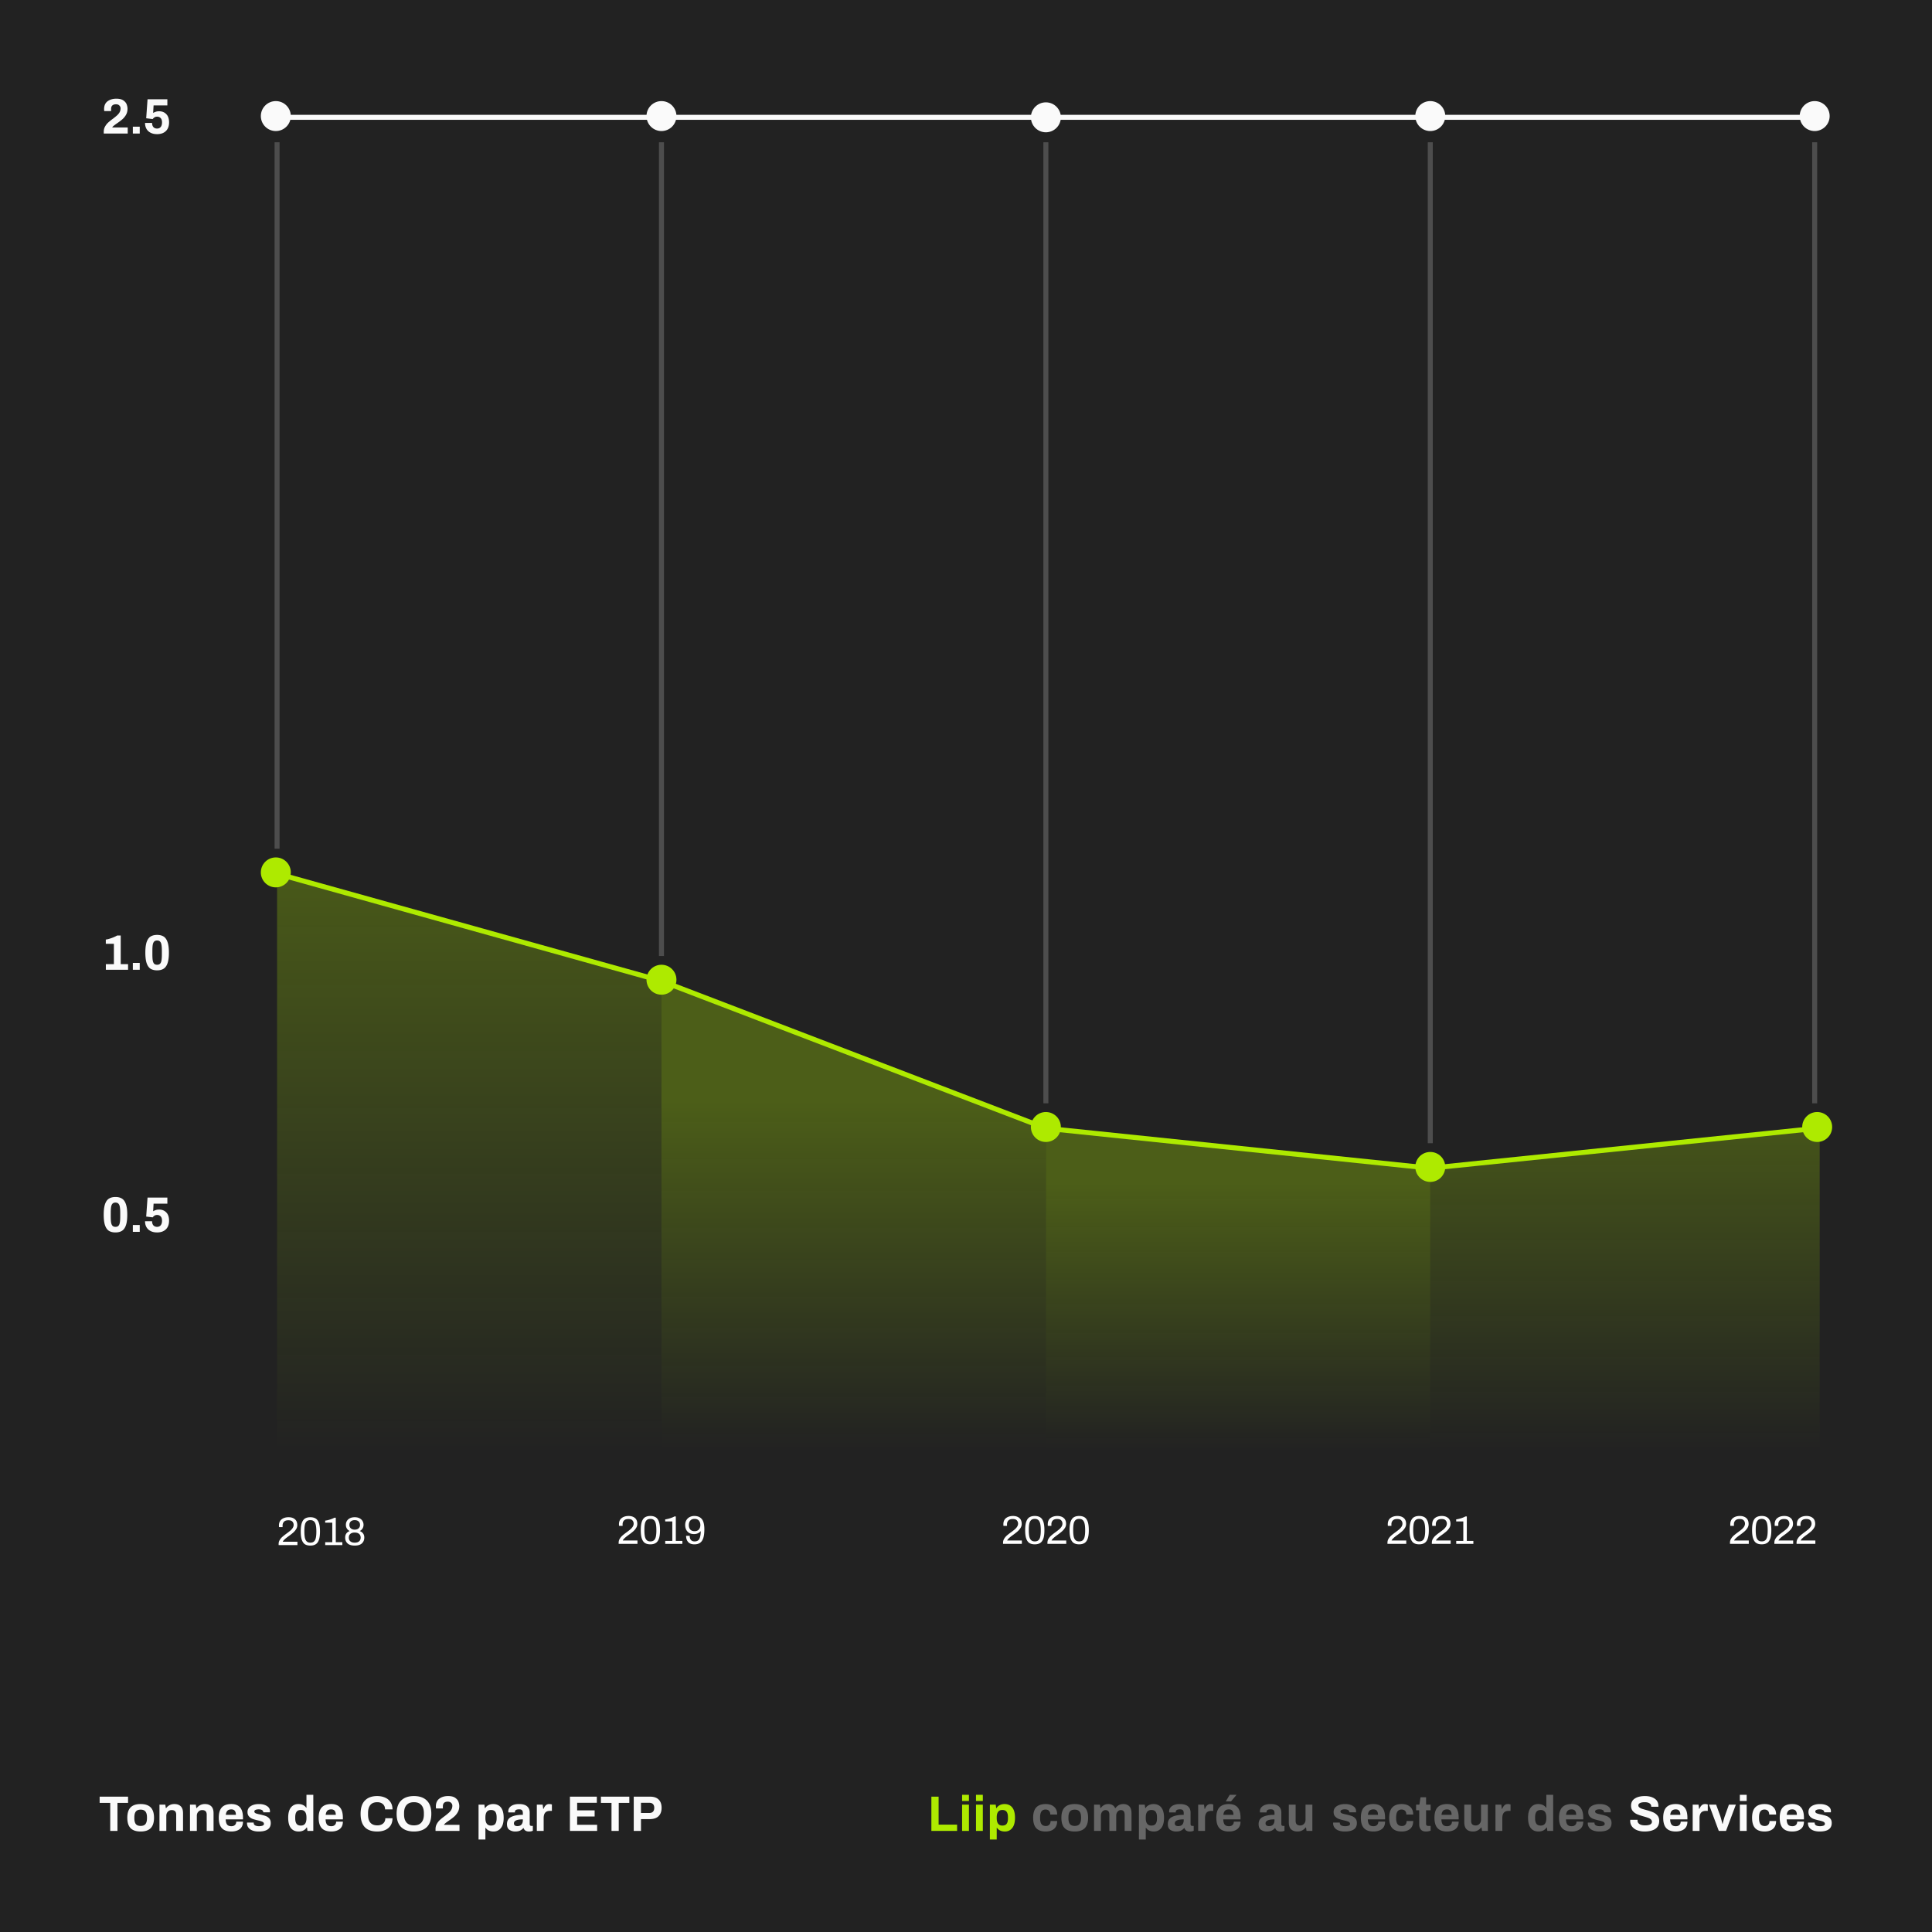 <svg xmlns="http://www.w3.org/2000/svg" width="774" height="774" fill="none"><path fill="#222" d="M0 0h774v774H0z"/><path fill="#FAFAFA" d="M44.16 722.28h-4.24v-2.5H51.3v2.5h-4.24v11.22h-2.9v-11.22zm12.182 11.46c-1.8 0-3.14-.447-4.02-1.34-.88-.893-1.32-2.28-1.32-4.16 0-1.88.44-3.267 1.32-4.16.88-.893 2.22-1.34 4.02-1.34 1.8 0 3.14.447 4.02 1.34.893.893 1.34 2.28 1.34 4.16 0 1.88-.447 3.267-1.34 4.16-.88.893-2.22 1.34-4.02 1.34zm0-2.24c.894 0 1.54-.253 1.94-.76.4-.52.6-1.3.6-2.34v-.32c0-1.04-.2-1.813-.6-2.32-.4-.52-1.046-.78-1.94-.78-.893 0-1.54.26-1.94.78-.386.507-.58 1.28-.58 2.32v.32c0 1.04.194 1.82.58 2.34.4.507 1.047.76 1.94.76zm7.547-8.52h2.34l.2 1.38h.14c.853-1.08 1.946-1.62 3.28-1.62 1.08 0 1.926.293 2.54.88.626.587.94 1.527.94 2.82v7.06h-2.74v-6.48c0-.653-.154-1.127-.46-1.42-.307-.293-.76-.44-1.36-.44-.614 0-1.127.22-1.54.66-.4.427-.6.96-.6 1.6v6.08h-2.74v-10.52zm12.226 0h2.34l.2 1.38h.14c.854-1.08 1.947-1.62 3.28-1.62 1.08 0 1.927.293 2.54.88.627.587.94 1.527.94 2.82v7.06h-2.74v-6.48c0-.653-.153-1.127-.46-1.42-.306-.293-.76-.44-1.36-.44-.613 0-1.126.22-1.54.66-.4.427-.6.96-.6 1.6v6.08h-2.74v-10.52zm16.567 10.76c-1.694 0-2.96-.447-3.8-1.34-.827-.893-1.24-2.28-1.24-4.16 0-1.88.413-3.267 1.24-4.16.84-.893 2.106-1.34 3.8-1.34 1.56 0 2.727.453 3.5 1.36.773.893 1.16 2.273 1.16 4.14v.64h-6.92c.026.933.213 1.627.56 2.08.347.44.927.66 1.74.66.573 0 1.033-.16 1.38-.48.36-.32.54-.773.54-1.36h2.7c0 1.32-.427 2.313-1.28 2.98-.853.653-1.98.98-3.38.98zm1.82-6.68c0-1.453-.607-2.18-1.82-2.18-.694 0-1.22.18-1.58.54-.347.36-.56.907-.64 1.64h4.04zm9.153 6.68c-1.467 0-2.62-.3-3.46-.9-.826-.613-1.24-1.427-1.24-2.44l.02-.24h2.66v.14c.013.467.22.807.62 1.02.413.2.913.3 1.5.3.547 0 1.013-.073 1.4-.22.387-.147.58-.387.58-.72 0-.373-.2-.653-.6-.84-.387-.187-1-.373-1.84-.56-.867-.2-1.573-.4-2.12-.6a3.72 3.72 0 01-1.42-.98c-.4-.44-.6-1.027-.6-1.76 0-1.027.427-1.813 1.28-2.36.867-.56 1.98-.84 3.34-.84 1.267 0 2.313.26 3.14.78.827.507 1.24 1.2 1.24 2.08l-.02.46h-2.66v-.04c-.013-.387-.18-.673-.5-.86-.32-.2-.753-.3-1.3-.3s-.98.073-1.3.22c-.32.147-.48.353-.48.62 0 .333.18.58.54.74.373.16.967.32 1.78.48.893.2 1.62.4 2.18.6.56.2 1.047.527 1.46.98.413.453.62 1.067.62 1.84 0 2.267-1.607 3.4-4.82 3.4zm16 0c-1.333 0-2.367-.453-3.1-1.36-.733-.92-1.1-2.307-1.1-4.16 0-1.813.367-3.18 1.1-4.1.747-.92 1.733-1.38 2.96-1.38.707 0 1.327.127 1.86.38.547.253.973.613 1.28 1.08h.12v-5.16h2.74v14.46h-2.34l-.18-1.38h-.14c-.333.533-.78.94-1.34 1.22-.56.267-1.18.4-1.86.4zm.88-2.38c1.493 0 2.24-.98 2.24-2.94v-.32c0-1.987-.747-2.98-2.24-2.98-.813 0-1.393.247-1.74.74-.347.48-.52 1.213-.52 2.2v.36c0 .987.173 1.727.52 2.22.347.48.927.72 1.74.72zm12.166 2.38c-1.693 0-2.96-.447-3.8-1.34-.826-.893-1.24-2.28-1.24-4.16 0-1.88.414-3.267 1.24-4.16.84-.893 2.107-1.34 3.8-1.34 1.56 0 2.727.453 3.5 1.36.774.893 1.16 2.273 1.16 4.14v.64h-6.92c.027.933.214 1.627.56 2.08.347.44.927.66 1.74.66.574 0 1.034-.16 1.38-.48.36-.32.54-.773.54-1.36h2.7c0 1.32-.426 2.313-1.28 2.98-.853.653-1.98.98-3.38.98zm1.82-6.68c0-1.453-.606-2.18-1.82-2.18-.693 0-1.22.18-1.58.54-.346.36-.56.907-.64 1.64h4.04zm16.58 6.68c-4.427 0-6.64-2.367-6.64-7.1 0-2.373.58-4.147 1.74-5.32 1.16-1.187 2.793-1.78 4.9-1.78 1.16 0 2.2.2 3.12.6.933.387 1.667.987 2.2 1.8.547.8.82 1.78.82 2.94h-2.98c0-.893-.287-1.593-.86-2.1-.573-.52-1.32-.78-2.24-.78-1.253 0-2.187.373-2.8 1.12-.613.747-.92 1.82-.92 3.22v.6c0 2.893 1.24 4.34 3.72 4.34.973 0 1.747-.253 2.32-.76.587-.507.88-1.207.88-2.1h2.88c0 1.173-.267 2.16-.8 2.96-.533.787-1.26 1.38-2.18 1.78-.92.387-1.973.58-3.16.58zm14.734 0c-2.2 0-3.907-.587-5.12-1.76-1.214-1.187-1.82-2.967-1.82-5.34 0-2.373.606-4.147 1.82-5.32 1.213-1.187 2.92-1.78 5.12-1.78 2.213 0 3.926.593 5.14 1.78 1.213 1.173 1.82 2.947 1.82 5.32s-.607 4.153-1.82 5.34c-1.214 1.173-2.927 1.76-5.14 1.76zm0-2.46c1.306 0 2.293-.373 2.96-1.12.68-.76 1.02-1.833 1.02-3.22v-.6c0-1.387-.34-2.453-1.02-3.2-.667-.76-1.654-1.14-2.96-1.14-1.307 0-2.294.38-2.96 1.14-.667.747-1 1.813-1 3.2v.6c0 1.387.333 2.46 1 3.22.666.747 1.653 1.12 2.96 1.12zm8.646 1.5c0-.76.167-1.44.5-2.04a6.347 6.347 0 011.22-1.6 22.177 22.177 0 011.92-1.54c.68-.52 1.213-.953 1.6-1.3.4-.347.733-.727 1-1.14.333-.52.5-1.107.5-1.76 0-.427-.16-.8-.48-1.12-.307-.333-.753-.5-1.34-.5-1.32 0-1.98.633-1.98 1.9v.82h-2.72a2.884 2.884 0 01-.06-.28 5.975 5.975 0 01-.02-.52c0-1.387.46-2.427 1.38-3.12.933-.693 2.107-1.04 3.52-1.04 1.24 0 2.193.24 2.86.72.667.48 1.1 1.02 1.3 1.62.213.6.32 1.16.32 1.68 0 .92-.207 1.74-.62 2.46a7.021 7.021 0 01-1.48 1.8c-.56.48-1.26 1.007-2.1 1.58-.64.44-1.12.8-1.44 1.08a2.37 2.37 0 00-.5.58h6.22v2.44h-9.6v-.72zm17.24-9.8h2.34l.18 1.38h.14a3.15 3.15 0 011.34-1.2 4.1 4.1 0 011.86-.42c1.333 0 2.366.46 3.1 1.38.733.907 1.1 2.287 1.1 4.14 0 1.813-.374 3.18-1.12 4.1-.734.92-1.714 1.38-2.94 1.38-.707 0-1.334-.127-1.88-.38a3.01 3.01 0 01-1.26-1.08h-.12v4.68h-2.74v-13.98zm4.98 8.38c.813 0 1.393-.24 1.74-.72.346-.493.52-1.233.52-2.22v-.36c0-.987-.174-1.72-.52-2.2-.347-.493-.927-.74-1.74-.74-1.494 0-2.24.98-2.24 2.94v.32c0 1.987.746 2.98 2.24 2.98zm9.666 2.38a4.13 4.13 0 01-2.24-.64c-.68-.427-1.02-1.2-1.02-2.32 0-1.347.554-2.3 1.66-2.86 1.107-.573 2.674-.86 4.7-.86v-.74c0-.467-.106-.827-.32-1.08-.2-.253-.586-.38-1.16-.38-.613 0-1.053.093-1.32.28-.253.187-.38.407-.38.66v.3h-2.64a3.23 3.23 0 01-.02-.44c0-.88.387-1.587 1.16-2.12.787-.533 1.827-.8 3.12-.8 1.44 0 2.514.293 3.22.88.72.587 1.08 1.433 1.08 2.54v4.64c0 .24.067.42.2.54.134.107.3.16.5.16h.56v1.92c-.426.213-.953.32-1.58.32-.546 0-1.006-.12-1.38-.36-.36-.24-.606-.58-.74-1.02h-.12a4 4 0 01-1.34 1.04c-.493.227-1.14.34-1.94.34zm.86-2.16c.774 0 1.34-.213 1.7-.64.36-.44.54-1.02.54-1.74v-.32c-2.386 0-3.58.533-3.58 1.6 0 .333.107.6.32.8.227.2.567.3 1.02.3zm7.834-8.6h2.34l.22 1.7h.14c.226-.6.52-1.073.88-1.42s.833-.52 1.42-.52c.253 0 .473.027.66.08.2.04.326.073.38.1v2.56h-.76c-.894 0-1.54.247-1.94.74-.4.48-.6 1.213-.6 2.2v5.08h-2.74v-10.52zm13.259-3.2h10.78v2.46h-7.88v3.02h7v2.46h-7v3.32h8v2.46h-10.9v-13.72zm16.66 2.5h-4.24v-2.5h11.38v2.5h-4.24v11.22h-2.9v-11.22zm8.907-2.5h6.54c1.533 0 2.687.393 3.46 1.18.773.773 1.16 1.873 1.16 3.3 0 1.427-.407 2.54-1.22 3.34-.8.787-2 1.18-3.6 1.18h-3.44v4.72h-2.9v-13.72zm6.28 6.54c.627 0 1.107-.18 1.44-.54.333-.36.5-.867.5-1.52 0-.64-.167-1.133-.5-1.48-.333-.36-.813-.54-1.44-.54h-3.38v4.08h3.38z"/><path fill="#AEEA00" d="M373.13 719.78h2.9v11.2h7.4v2.52h-10.3v-13.72zm12.306-.74h2.74v2.48h-2.74v-2.48zm0 3.94h2.74v10.52h-2.74v-10.52zm5.567-3.94h2.74v2.48h-2.74v-2.48zm0 3.94h2.74v10.52h-2.74v-10.52zm5.566 0h2.34l.18 1.38h.14c.334-.533.78-.933 1.34-1.2a4.1 4.1 0 011.86-.42c1.334 0 2.367.46 3.1 1.38.734.907 1.1 2.287 1.1 4.14 0 1.813-.373 3.18-1.12 4.1-.733.92-1.713 1.38-2.94 1.38-.706 0-1.333-.127-1.88-.38a3.023 3.023 0 01-1.26-1.08h-.12v4.68h-2.74v-13.98zm4.98 8.38c.814 0 1.394-.24 1.74-.72.347-.493.52-1.233.52-2.22v-.36c0-.987-.173-1.72-.52-2.2-.346-.493-.926-.74-1.74-.74-1.493 0-2.24.98-2.24 2.94v.32c0 1.987.747 2.98 2.24 2.98z"/><path fill="#666" d="M418.922 733.74c-1.68 0-2.94-.447-3.78-1.34-.826-.893-1.24-2.28-1.24-4.16 0-1.867.414-3.247 1.24-4.14.84-.907 2.1-1.36 3.78-1.36 1.4 0 2.514.36 3.34 1.08.84.707 1.26 1.747 1.26 3.12h-2.76c0-.64-.166-1.133-.5-1.48-.333-.347-.8-.52-1.4-.52-.746 0-1.3.267-1.66.8-.346.52-.52 1.3-.52 2.34v.32c0 1.04.18 1.827.54 2.36.374.52.967.78 1.78.78.574 0 1.027-.173 1.36-.52.347-.36.52-.853.52-1.48h2.64c0 1.373-.413 2.42-1.24 3.14-.826.707-1.946 1.06-3.36 1.06zm11.633 0c-1.8 0-3.14-.447-4.02-1.34-.88-.893-1.32-2.28-1.32-4.16 0-1.88.44-3.267 1.32-4.16.88-.893 2.22-1.34 4.02-1.34 1.8 0 3.14.447 4.02 1.34.894.893 1.34 2.28 1.34 4.16 0 1.88-.446 3.267-1.34 4.16-.88.893-2.22 1.34-4.02 1.34zm0-2.24c.894 0 1.54-.253 1.94-.76.4-.52.6-1.3.6-2.34v-.32c0-1.04-.2-1.813-.6-2.32-.4-.52-1.046-.78-1.94-.78-.893 0-1.54.26-1.94.78-.386.507-.58 1.28-.58 2.32v.32c0 1.04.194 1.82.58 2.34.4.507 1.047.76 1.94.76zm7.747-8.52h2.34l.2 1.38h.14c.773-1.08 1.773-1.62 3-1.62 1.333 0 2.253.54 2.76 1.62h.16c.8-1.08 1.84-1.62 3.12-1.62 1 0 1.793.293 2.38.88.6.587.9 1.527.9 2.82v7.06h-2.74v-6.48c0-1.24-.513-1.86-1.54-1.86-.533 0-.973.22-1.32.66-.347.427-.52.96-.52 1.6v6.08h-2.74v-6.48c0-1.24-.513-1.86-1.54-1.86-.533 0-.98.22-1.34.66-.347.427-.52.96-.52 1.6v6.08h-2.74v-10.52zm17.973 0h2.34l.18 1.38h.14c.334-.533.78-.933 1.34-1.2a4.1 4.1 0 011.86-.42c1.334 0 2.367.46 3.1 1.38.734.907 1.1 2.287 1.1 4.14 0 1.813-.373 3.18-1.12 4.1-.733.92-1.713 1.38-2.94 1.38-.706 0-1.333-.127-1.88-.38a3.023 3.023 0 01-1.26-1.08h-.12v4.68h-2.74v-13.98zm4.98 8.38c.814 0 1.394-.24 1.74-.72.347-.493.52-1.233.52-2.22v-.36c0-.987-.173-1.72-.52-2.2-.346-.493-.926-.74-1.74-.74-1.493 0-2.24.98-2.24 2.94v.32c0 1.987.747 2.98 2.24 2.98zm9.867 2.38a4.13 4.13 0 01-2.24-.64c-.68-.427-1.02-1.2-1.02-2.32 0-1.347.553-2.3 1.66-2.86 1.107-.573 2.673-.86 4.7-.86v-.74c0-.467-.107-.827-.32-1.08-.2-.253-.587-.38-1.16-.38-.613 0-1.053.093-1.32.28-.253.187-.38.407-.38.66v.3h-2.64a3.23 3.23 0 01-.02-.44c0-.88.387-1.587 1.16-2.12.787-.533 1.827-.8 3.12-.8 1.44 0 2.513.293 3.22.88.72.587 1.08 1.433 1.08 2.54v4.64c0 .24.067.42.2.54.133.107.3.16.5.16h.56v1.92c-.427.213-.953.32-1.58.32-.547 0-1.007-.12-1.38-.36-.36-.24-.607-.58-.74-1.02h-.12a4.01 4.01 0 01-1.34 1.04c-.493.227-1.14.34-1.94.34zm.86-2.16c.773 0 1.34-.213 1.7-.64.36-.44.54-1.02.54-1.74v-.32c-2.387 0-3.58.533-3.58 1.6 0 .333.107.6.32.8.227.2.567.3 1.02.3zm8.033-8.6h2.34l.22 1.7h.14c.227-.6.52-1.073.88-1.42s.834-.52 1.42-.52c.254 0 .474.027.66.08.2.04.327.073.38.1v2.56h-.76c-.893 0-1.54.247-1.94.74-.4.48-.6 1.213-.6 2.2v5.08h-2.74v-10.52zm12.314 10.76c-1.694 0-2.96-.447-3.8-1.34-.827-.893-1.24-2.28-1.24-4.16 0-1.88.413-3.267 1.24-4.16.84-.893 2.106-1.34 3.8-1.34 1.56 0 2.726.453 3.5 1.36.773.893 1.16 2.273 1.16 4.14v.64h-6.92c.026.933.213 1.627.56 2.08.346.44.926.66 1.74.66.573 0 1.033-.16 1.38-.48.36-.32.54-.773.54-1.36h2.7c0 1.32-.427 2.313-1.28 2.98-.854.653-1.98.98-3.38.98zm1.82-6.68c0-1.453-.607-2.18-1.82-2.18-.694 0-1.22.18-1.58.54-.347.36-.56.907-.64 1.64h4.04zm-1.5-8.02h2.66l.02.06-2.16 2.58h-2.1l1.58-2.64zm14.839 14.7a4.13 4.13 0 01-2.24-.64c-.68-.427-1.02-1.2-1.02-2.32 0-1.347.554-2.3 1.66-2.86 1.107-.573 2.674-.86 4.7-.86v-.74c0-.467-.106-.827-.32-1.08-.2-.253-.586-.38-1.16-.38-.613 0-1.053.093-1.32.28-.253.187-.38.407-.38.66v.3h-2.64a3.23 3.23 0 01-.02-.44c0-.88.387-1.587 1.16-2.12.787-.533 1.827-.8 3.12-.8 1.44 0 2.514.293 3.22.88.72.587 1.08 1.433 1.08 2.54v4.64c0 .24.067.42.2.54.134.107.3.16.5.16h.56v1.92c-.426.213-.953.32-1.58.32-.546 0-1.006-.12-1.38-.36-.36-.24-.606-.58-.74-1.02h-.12a4 4 0 01-1.34 1.04c-.493.227-1.14.34-1.94.34zm.86-2.16c.774 0 1.34-.213 1.7-.64.36-.44.54-1.02.54-1.74v-.32c-2.386 0-3.58.533-3.58 1.6 0 .333.107.6.32.8.227.2.567.3 1.02.3zm11.454 2.16c-1.08 0-1.934-.293-2.56-.88-.614-.587-.92-1.527-.92-2.82v-7.06h2.74v6.48c0 .653.153 1.127.46 1.42.306.293.76.44 1.36.44.613 0 1.12-.213 1.52-.64.413-.44.62-.98.62-1.62v-6.08h2.74v10.52h-2.34l-.2-1.38h-.14c-.854 1.08-1.947 1.62-3.28 1.62zm18.973 0c-1.467 0-2.62-.3-3.46-.9-.827-.613-1.24-1.427-1.24-2.44l.02-.24h2.66v.14c.013.467.22.807.62 1.02.413.2.913.3 1.5.3.546 0 1.013-.073 1.4-.22.386-.147.58-.387.58-.72 0-.373-.2-.653-.6-.84-.387-.187-1-.373-1.84-.56-.867-.2-1.574-.4-2.12-.6a3.721 3.721 0 01-1.42-.98c-.4-.44-.6-1.027-.6-1.76 0-1.027.426-1.813 1.28-2.36.866-.56 1.98-.84 3.34-.84 1.266 0 2.313.26 3.14.78.826.507 1.24 1.2 1.24 2.08l-.02.46h-2.66v-.04c-.014-.387-.18-.673-.5-.86-.32-.2-.754-.3-1.3-.3-.547 0-.98.073-1.3.22-.32.147-.48.353-.48.62 0 .333.18.58.54.74.373.16.966.32 1.78.48.893.2 1.62.4 2.18.6.56.2 1.046.527 1.46.98.413.453.62 1.067.62 1.84 0 2.267-1.607 3.4-4.82 3.4zm11.453 0c-1.693 0-2.96-.447-3.8-1.34-.827-.893-1.24-2.28-1.24-4.16 0-1.88.413-3.267 1.24-4.16.84-.893 2.107-1.34 3.8-1.34 1.56 0 2.727.453 3.5 1.36.773.893 1.16 2.273 1.16 4.14v.64h-6.92c.027.933.213 1.627.56 2.08.347.44.927.66 1.74.66.573 0 1.033-.16 1.38-.48.36-.32.54-.773.54-1.36h2.7c0 1.32-.427 2.313-1.28 2.98-.853.653-1.98.98-3.38.98zm1.82-6.68c0-1.453-.607-2.18-1.82-2.18-.693 0-1.22.18-1.58.54-.347.36-.56.907-.64 1.64h4.04zm9.513 6.68c-1.68 0-2.94-.447-3.78-1.34-.826-.893-1.24-2.28-1.24-4.16 0-1.867.414-3.247 1.24-4.14.84-.907 2.1-1.36 3.78-1.36 1.4 0 2.514.36 3.34 1.08.84.707 1.26 1.747 1.26 3.12h-2.76c0-.64-.166-1.133-.5-1.48-.333-.347-.8-.52-1.4-.52-.746 0-1.3.267-1.66.8-.346.52-.52 1.3-.52 2.34v.32c0 1.04.18 1.827.54 2.36.374.52.967.78 1.78.78.574 0 1.027-.173 1.36-.52.347-.36.52-.853.52-1.48h2.64c0 1.373-.413 2.42-1.24 3.14-.826.707-1.946 1.06-3.36 1.06zm9.774 0c-.987 0-1.694-.267-2.12-.8-.427-.533-.64-1.207-.64-2.02v-5.7h-1.26v-2.24h1.32l.46-2.96h2.22v2.96h1.82v2.24h-1.82v5.42c0 .573.286.86.86.86h.96v1.92c-.227.08-.514.153-.86.22-.334.067-.647.1-.94.1zm8.38 0c-1.694 0-2.96-.447-3.8-1.34-.827-.893-1.24-2.28-1.24-4.16 0-1.88.413-3.267 1.24-4.16.84-.893 2.106-1.34 3.8-1.34 1.56 0 2.726.453 3.5 1.36.773.893 1.16 2.273 1.16 4.14v.64h-6.92c.026.933.213 1.627.56 2.08.346.44.926.66 1.74.66.573 0 1.033-.16 1.38-.48.36-.32.54-.773.54-1.36h2.7c0 1.32-.427 2.313-1.28 2.98-.854.653-1.98.98-3.38.98zm1.82-6.68c0-1.453-.607-2.18-1.82-2.18-.694 0-1.22.18-1.58.54-.347.36-.56.907-.64 1.64h4.04zm8.573 6.68c-1.08 0-1.933-.293-2.56-.88-.613-.587-.92-1.527-.92-2.82v-7.06h2.74v6.48c0 .653.153 1.127.46 1.42.307.293.76.44 1.36.44.613 0 1.12-.213 1.52-.64.413-.44.62-.98.62-1.62v-6.08h2.74v10.52h-2.34l-.2-1.38h-.14c-.853 1.08-1.947 1.62-3.28 1.62zm9.007-10.76h2.34l.22 1.7h.14c.226-.6.52-1.073.88-1.42s.833-.52 1.42-.52c.253 0 .473.027.66.08.2.04.326.073.38.1v2.56h-.76c-.894 0-1.54.247-1.94.74-.4.48-.6 1.213-.6 2.2v5.08h-2.74v-10.52zm17.259 10.76c-1.333 0-2.366-.453-3.1-1.36-.733-.92-1.1-2.307-1.1-4.16 0-1.813.367-3.18 1.1-4.1.747-.92 1.734-1.38 2.96-1.38.707 0 1.327.127 1.86.38a2.99 2.99 0 011.28 1.08h.12v-5.16h2.74v14.46h-2.34l-.18-1.38h-.14c-.333.533-.78.94-1.34 1.22-.56.267-1.18.4-1.86.4zm.88-2.38c1.494 0 2.24-.98 2.24-2.94v-.32c0-1.987-.746-2.98-2.24-2.98-.813 0-1.393.247-1.74.74-.346.48-.52 1.213-.52 2.2v.36c0 .987.174 1.727.52 2.22.347.48.927.72 1.74.72zm12.367 2.38c-1.693 0-2.96-.447-3.8-1.34-.827-.893-1.24-2.28-1.24-4.16 0-1.88.413-3.267 1.24-4.16.84-.893 2.107-1.34 3.8-1.34 1.56 0 2.727.453 3.5 1.36.773.893 1.16 2.273 1.16 4.14v.64h-6.92c.027.933.213 1.627.56 2.08.347.44.927.66 1.74.66.573 0 1.033-.16 1.38-.48.36-.32.54-.773.54-1.36h2.7c0 1.32-.427 2.313-1.28 2.98-.853.653-1.98.98-3.38.98zm1.82-6.68c0-1.453-.607-2.18-1.82-2.18-.693 0-1.22.18-1.58.54-.347.36-.56.907-.64 1.64h4.04zm9.353 6.68c-1.466 0-2.62-.3-3.46-.9-.826-.613-1.24-1.427-1.24-2.44l.02-.24h2.66v.14c.014.467.22.807.62 1.02.414.2.914.3 1.5.3.547 0 1.014-.073 1.4-.22.387-.147.58-.387.58-.72 0-.373-.2-.653-.6-.84-.386-.187-1-.373-1.84-.56-.866-.2-1.573-.4-2.12-.6a3.729 3.729 0 01-1.42-.98c-.4-.44-.6-1.027-.6-1.76 0-1.027.427-1.813 1.28-2.36.867-.56 1.98-.84 3.34-.84 1.267 0 2.314.26 3.14.78.827.507 1.24 1.2 1.24 2.08l-.02.46h-2.66v-.04c-.013-.387-.18-.673-.5-.86-.32-.2-.753-.3-1.3-.3-.546 0-.98.073-1.3.22-.32.147-.48.353-.48.62 0 .333.18.58.54.74.374.16.967.32 1.78.48.894.2 1.62.4 2.18.6.56.2 1.047.527 1.46.98.414.453.62 1.067.62 1.84 0 2.267-1.606 3.4-4.82 3.4z"/><path fill="#FAFAFA" d="M658.854 733.74c-1.053 0-2.02-.16-2.9-.48-.867-.333-1.56-.82-2.08-1.46s-.78-1.413-.78-2.32l.02-.44h2.94l-.02.32c0 .587.26 1.053.78 1.4s1.247.52 2.18.52c.987 0 1.7-.127 2.14-.38.44-.267.66-.62.66-1.06 0-.387-.147-.707-.44-.96-.28-.267-.64-.473-1.08-.62-.427-.16-1.02-.347-1.78-.56-1.08-.307-1.953-.6-2.62-.88a4.66 4.66 0 01-1.72-1.24c-.48-.56-.72-1.293-.72-2.2 0-1.253.507-2.207 1.52-2.86s2.36-.98 4.04-.98c1.587 0 2.88.34 3.88 1.02 1.013.667 1.52 1.673 1.52 3.02v.24h-2.88v-.18c0-.507-.233-.907-.7-1.2-.453-.293-1.073-.44-1.86-.44-.84 0-1.487.113-1.94.34-.44.227-.66.54-.66.94 0 .307.133.573.4.8.267.213.6.393 1 .54.4.133.967.3 1.7.5 1.093.293 1.987.587 2.68.88.707.28 1.313.7 1.82 1.26.507.56.76 1.293.76 2.2 0 1.467-.527 2.547-1.58 3.24-1.04.693-2.467 1.04-4.28 1.04zm12.5 0c-1.694 0-2.96-.447-3.8-1.34-.827-.893-1.24-2.28-1.24-4.16 0-1.88.413-3.267 1.24-4.16.84-.893 2.106-1.34 3.8-1.34 1.56 0 2.726.453 3.5 1.36.773.893 1.16 2.273 1.16 4.14v.64h-6.92c.026.933.213 1.627.56 2.08.346.44.926.66 1.74.66.573 0 1.033-.16 1.38-.48.36-.32.54-.773.54-1.36h2.7c0 1.32-.427 2.313-1.28 2.98-.854.653-1.98.98-3.38.98zm1.82-6.68c0-1.453-.607-2.18-1.82-2.18-.694 0-1.22.18-1.58.54-.347.36-.56.907-.64 1.64h4.04zm4.953-4.08h2.34l.22 1.7h.14c.227-.6.52-1.073.88-1.42s.833-.52 1.42-.52c.253 0 .473.027.66.08.2.04.327.073.38.1v2.56h-.76c-.893 0-1.54.247-1.94.74-.4.48-.6 1.213-.6 2.2v5.08h-2.74v-10.52zm6.533 0h2.86l1.64 4.52c.12.333.28.88.48 1.64l.4 1.52h.1c.054-.24.174-.727.36-1.46.2-.747.374-1.313.52-1.7l1.62-4.52h2.78l-3.94 10.52h-2.9l-3.92-10.52zm12.354-3.94h2.74v2.48h-2.74v-2.48zm0 3.94h2.74v10.52h-2.74v-10.52zm9.926 10.76c-1.68 0-2.94-.447-3.78-1.34-.827-.893-1.24-2.28-1.24-4.16 0-1.867.413-3.247 1.24-4.14.84-.907 2.1-1.36 3.78-1.36 1.4 0 2.513.36 3.34 1.08.84.707 1.26 1.747 1.26 3.12h-2.76c0-.64-.167-1.133-.5-1.48-.333-.347-.8-.52-1.4-.52-.747 0-1.3.267-1.66.8-.347.52-.52 1.3-.52 2.34v.32c0 1.04.18 1.827.54 2.36.373.52.967.78 1.78.78.573 0 1.027-.173 1.36-.52.347-.36.52-.853.52-1.48h2.64c0 1.373-.413 2.42-1.24 3.14-.827.707-1.947 1.06-3.36 1.06zm11.093 0c-1.693 0-2.96-.447-3.8-1.34-.826-.893-1.24-2.28-1.24-4.16 0-1.88.414-3.267 1.24-4.16.84-.893 2.107-1.34 3.8-1.34 1.56 0 2.727.453 3.5 1.36.774.893 1.16 2.273 1.16 4.14v.64h-6.92c.027.933.214 1.627.56 2.08.347.44.927.66 1.74.66.574 0 1.034-.16 1.38-.48.36-.32.54-.773.54-1.36h2.7c0 1.32-.426 2.313-1.28 2.98-.853.653-1.98.98-3.38.98zm1.82-6.68c0-1.453-.606-2.18-1.82-2.18-.693 0-1.22.18-1.58.54-.346.36-.56.907-.64 1.64h4.04zm9.154 6.68c-1.467 0-2.62-.3-3.46-.9-.827-.613-1.24-1.427-1.24-2.44l.02-.24h2.66v.14c.013.467.22.807.62 1.02.413.2.913.3 1.5.3.546 0 1.013-.073 1.4-.22.386-.147.58-.387.58-.72 0-.373-.2-.653-.6-.84-.387-.187-1-.373-1.84-.56-.867-.2-1.574-.4-2.12-.6a3.721 3.721 0 01-1.42-.98c-.4-.44-.6-1.027-.6-1.76 0-1.027.426-1.813 1.28-2.36.866-.56 1.98-.84 3.34-.84 1.266 0 2.313.26 3.14.78.826.507 1.24 1.2 1.24 2.08l-.02.46h-2.66v-.04c-.014-.387-.18-.673-.5-.86-.32-.2-.754-.3-1.3-.3-.547 0-.98.073-1.3.22-.32.147-.48.353-.48.62 0 .333.18.58.54.74.373.16.966.32 1.78.48.893.2 1.62.4 2.18.6.56.2 1.046.527 1.46.98.413.453.62 1.067.62 1.84 0 2.267-1.607 3.4-4.82 3.4zM41.567 52.78c0-.76.167-1.44.5-2.04a6.357 6.357 0 011.22-1.6 22.301 22.301 0 011.92-1.54c.68-.52 1.213-.953 1.6-1.3a5.34 5.34 0 001-1.14c.333-.52.5-1.107.5-1.76 0-.427-.16-.8-.48-1.12-.307-.333-.753-.5-1.34-.5-1.32 0-1.98.633-1.98 1.9v.82h-2.72a2.723 2.723 0 01-.06-.28 5.854 5.854 0 01-.02-.52c0-1.387.46-2.427 1.38-3.12.933-.693 2.107-1.04 3.52-1.04 1.24 0 2.193.24 2.86.72.667.48 1.1 1.02 1.3 1.62.213.6.32 1.16.32 1.68 0 .92-.207 1.74-.62 2.46a7.03 7.03 0 01-1.48 1.8c-.56.48-1.26 1.007-2.1 1.58-.64.44-1.12.8-1.44 1.08a2.37 2.37 0 00-.5.58h6.22v2.44h-9.6v-.72zm11.653-2.02h2.76v2.74h-2.76v-2.74zm9.707 2.98c-1.467 0-2.64-.4-3.52-1.2-.867-.813-1.3-1.913-1.3-3.3h2.82c0 .707.173 1.26.52 1.66.36.4.853.6 1.48.6.613 0 1.093-.207 1.44-.62.36-.427.54-1.047.54-1.86 0-.747-.18-1.313-.54-1.7-.36-.387-.834-.58-1.42-.58-.4 0-.74.087-1.02.26-.28.173-.534.407-.76.7l-2.6-.32.54-7.6h7.94v2.44h-5.52l-.18 3.04c.32-.2.666-.36 1.04-.48.373-.133.826-.2 1.36-.2 1.173 0 2.126.38 2.86 1.14.746.747 1.12 1.847 1.12 3.3 0 1.493-.427 2.653-1.28 3.48-.854.827-2.027 1.24-3.52 1.24zm-20.52 332.52h3.22v-8.16h-3.24v-1.7c.6-.067 1.333-.253 2.2-.56a13.84 13.84 0 002.36-1.06h1.42v11.48h2.94v2.24h-8.9v-2.24zm10.813-.5h2.76v2.74h-2.76v-2.74zm9.727 2.98c-1.04 0-1.907-.207-2.6-.62-.68-.427-1.207-1.16-1.58-2.2-.36-1.04-.54-2.467-.54-4.28 0-1.813.18-3.24.54-4.28.373-1.04.9-1.767 1.58-2.18.693-.427 1.56-.64 2.6-.64s1.9.213 2.58.64c.693.427 1.22 1.16 1.58 2.2.373 1.027.56 2.447.56 4.26 0 1.813-.187 3.24-.56 4.28-.36 1.027-.887 1.753-1.58 2.18-.68.427-1.54.64-2.58.64zm0-2.24c.52 0 .913-.14 1.18-.42.28-.293.466-.733.56-1.32.106-.587.16-1.393.16-2.42v-1.4c0-1.027-.054-1.833-.16-2.42-.094-.587-.28-1.02-.56-1.3-.267-.293-.66-.44-1.18-.44-.52 0-.92.147-1.2.44-.267.28-.454.713-.56 1.3-.094.587-.14 1.393-.14 2.42v1.4c0 1.027.046 1.833.14 2.42.106.587.293 1.027.56 1.32.28.28.68.42 1.2.42zm-16.68 107.24c-1.04 0-1.907-.207-2.6-.62-.68-.427-1.207-1.16-1.58-2.2-.36-1.04-.54-2.467-.54-4.28 0-1.813.18-3.24.54-4.28.373-1.04.9-1.767 1.58-2.18.693-.427 1.56-.64 2.6-.64s1.9.213 2.58.64c.693.427 1.22 1.16 1.58 2.2.373 1.027.56 2.447.56 4.26 0 1.813-.187 3.24-.56 4.28-.36 1.027-.887 1.753-1.58 2.18-.68.427-1.54.64-2.58.64zm0-2.24c.52 0 .913-.14 1.18-.42.28-.293.467-.733.56-1.32.107-.587.16-1.393.16-2.42v-1.4c0-1.027-.053-1.833-.16-2.42-.093-.587-.28-1.02-.56-1.3-.267-.293-.66-.44-1.18-.44-.52 0-.92.147-1.2.44-.267.28-.453.713-.56 1.3-.093.587-.14 1.393-.14 2.42v1.4c0 1.027.047 1.833.14 2.42.107.587.293 1.027.56 1.32.28.28.68.42 1.2.42zm6.953-.74h2.76v2.74h-2.76v-2.74zm9.707 2.98c-1.467 0-2.64-.4-3.52-1.2-.867-.813-1.3-1.913-1.3-3.3h2.82c0 .707.173 1.26.52 1.66.36.4.853.6 1.48.6.613 0 1.093-.207 1.44-.62.36-.427.54-1.047.54-1.86 0-.747-.18-1.313-.54-1.7-.36-.387-.834-.58-1.42-.58-.4 0-.74.087-1.02.26-.28.173-.534.407-.76.7l-2.6-.32.54-7.6h7.94v2.44h-5.52l-.18 3.04c.32-.2.666-.36 1.04-.48.373-.133.826-.2 1.36-.2 1.173 0 2.126.38 2.86 1.14.746.747 1.12 1.847 1.12 3.3 0 1.493-.427 2.653-1.28 3.48-.854.827-2.027 1.24-3.52 1.24z"/><path fill="#fff" d="M111.624 618.536c0-.576.149-1.104.448-1.584a5.438 5.438 0 011.072-1.28c.427-.373.992-.816 1.696-1.328a35.243 35.243 0 001.376-1.056 5.88 5.88 0 00.88-.912c.363-.48.544-.971.544-1.472s-.16-.933-.48-1.296c-.309-.373-.853-.56-1.632-.56-.8 0-1.387.197-1.76.592-.373.384-.56.885-.56 1.504v.656H111.8a1.312 1.312 0 01-.032-.224 4.544 4.544 0 01-.016-.416c0-1.109.363-1.941 1.088-2.496.725-.555 1.648-.832 2.768-.832 1.045 0 1.888.267 2.528.8.64.523.96 1.323.96 2.4 0 .576-.16 1.115-.48 1.616-.32.501-.709.955-1.168 1.36a23.62 23.62 0 01-1.76 1.376c-.533.384-.955.704-1.264.96-.299.245-.56.496-.784.752-.149.16-.272.347-.368.56h5.888V619h-7.536v-.464zm12.715.656c-.854 0-1.563-.165-2.128-.496-.555-.341-.982-.928-1.28-1.76-.299-.832-.448-1.973-.448-3.424 0-1.451.149-2.592.448-3.424.298-.832.725-1.413 1.28-1.744.565-.341 1.274-.512 2.128-.512.842 0 1.546.171 2.112.512.565.341.997.928 1.296 1.76.298.821.448 1.957.448 3.408 0 1.451-.15 2.592-.448 3.424-.299.821-.731 1.403-1.296 1.744-.566.341-1.27.512-2.112.512zm0-1.168c.629 0 1.12-.165 1.472-.496.352-.331.592-.811.72-1.44.138-.629.208-1.435.208-2.416v-.16c0-1.013-.07-1.845-.208-2.496-.128-.651-.368-1.147-.72-1.488-.352-.352-.843-.528-1.472-.528-.63 0-1.12.165-1.472.496-.352.331-.598.811-.736 1.44-.128.629-.192 1.435-.192 2.416v.16c0 1.013.064 1.845.192 2.496.138.651.384 1.152.736 1.504.352.341.842.512 1.472.512zm5.946-.192h2.832v-7.808h-2.848v-.832c.512-.053 1.126-.187 1.84-.4a9.977 9.977 0 001.872-.768h.544v9.808h2.624V619h-6.864v-1.168zm11.819 1.36c-1.28 0-2.24-.293-2.88-.88-.629-.597-.944-1.371-.944-2.32 0-1.28.603-2.155 1.808-2.624a2.865 2.865 0 01-1.136-1.024 2.829 2.829 0 01-.384-1.456c0-.576.133-1.093.4-1.552.277-.459.677-.821 1.2-1.088.533-.277 1.179-.416 1.936-.416.757 0 1.397.139 1.92.416.533.267.933.629 1.2 1.088.277.459.416.976.416 1.552a2.74 2.74 0 01-.4 1.456c-.256.427-.629.768-1.12 1.024 1.216.469 1.824 1.344 1.824 2.624 0 .949-.32 1.723-.96 2.32-.629.587-1.589.88-2.88.88zm0-6.384c.651 0 1.168-.171 1.552-.512.384-.341.576-.805.576-1.392 0-.587-.192-1.051-.576-1.392-.373-.341-.891-.512-1.552-.512s-1.184.171-1.568.512c-.373.341-.56.805-.56 1.392 0 .587.192 1.051.576 1.392.384.341.901.512 1.552.512zm0 5.216c.768 0 1.355-.176 1.76-.528.416-.363.624-.864.624-1.504 0-.629-.208-1.12-.624-1.472-.405-.363-.992-.544-1.76-.544s-1.355.181-1.76.544c-.405.352-.608.843-.608 1.472s.203 1.125.608 1.488c.405.363.992.544 1.76.544zm105.739.012c0-.576.149-1.104.448-1.584a5.414 5.414 0 011.072-1.28c.426-.373.992-.816 1.696-1.328a35.243 35.243 0 001.376-1.056 5.88 5.88 0 00.88-.912c.362-.48.544-.971.544-1.472s-.16-.933-.48-1.296c-.31-.373-.854-.56-1.632-.56-.8 0-1.387.197-1.76.592-.374.384-.56.885-.56 1.504v.656h-1.408a1.213 1.213 0 01-.032-.224 4.544 4.544 0 01-.016-.416c0-1.109.362-1.941 1.088-2.496.725-.555 1.648-.832 2.768-.832 1.045 0 1.888.267 2.528.8.64.523.96 1.323.96 2.4 0 .576-.16 1.115-.48 1.616-.32.501-.71.955-1.168 1.36a23.62 23.62 0 01-1.76 1.376c-.534.384-.955.704-1.264.96-.299.245-.56.496-.784.752a2.03 2.03 0 00-.368.56h5.888v1.344h-7.536v-.464zm12.714.656c-.853 0-1.562-.165-2.128-.496-.554-.341-.981-.928-1.28-1.76-.298-.832-.448-1.973-.448-3.424 0-1.451.15-2.592.448-3.424.299-.832.726-1.413 1.28-1.744.566-.341 1.275-.512 2.128-.512.843 0 1.547.171 2.112.512.566.341.998.928 1.296 1.76.299.821.448 1.957.448 3.408 0 1.451-.149 2.592-.448 3.424-.298.821-.73 1.403-1.296 1.744-.565.341-1.269.512-2.112.512zm0-1.168c.63 0 1.12-.165 1.472-.496.352-.331.592-.811.72-1.44.139-.629.208-1.435.208-2.416v-.16c0-1.013-.069-1.845-.208-2.496-.128-.651-.368-1.147-.72-1.488-.352-.352-.842-.528-1.472-.528-.629 0-1.12.165-1.472.496-.352.331-.597.811-.736 1.44-.128.629-.192 1.435-.192 2.416v.16c0 1.013.064 1.845.192 2.496.139.651.384 1.152.736 1.504.352.341.843.512 1.472.512zm5.947-.192h2.832v-7.808h-2.848v-.832c.512-.053 1.125-.187 1.84-.4.725-.224 1.349-.48 1.872-.768h.544v9.808h2.624v1.168h-6.864v-1.168zm11.691 1.36c-1.12 0-1.958-.309-2.512-.928-.544-.629-.816-1.456-.816-2.48h1.44c0 .725.165 1.28.496 1.664.33.384.821.576 1.472.576.917 0 1.552-.341 1.904-1.024.352-.693.538-1.733.56-3.12a3.15 3.15 0 01-1.168.896c-.459.203-.96.304-1.504.304-1.163 0-2.048-.336-2.656-1.008-.608-.683-.912-1.557-.912-2.624 0-.725.154-1.36.464-1.904a3.18 3.18 0 011.312-1.264c.554-.299 1.178-.448 1.872-.448 1.333 0 2.336.411 3.008 1.232.682.811 1.024 2.187 1.024 4.128 0 1.472-.15 2.651-.448 3.536-.299.875-.742 1.504-1.328 1.888-.576.384-1.312.576-2.208.576zm.064-5.264c.757 0 1.333-.229 1.728-.688.394-.469.592-1.067.592-1.792 0-.715-.198-1.301-.592-1.76-.395-.459-.971-.688-1.728-.688-.758 0-1.334.235-1.728.704-.384.469-.576 1.072-.576 1.808 0 .715.192 1.296.576 1.744.394.448.97.672 1.728.672zm123.584 4.608c0-.576.149-1.104.448-1.584a5.414 5.414 0 011.072-1.28c.426-.373.992-.816 1.696-1.328a35.243 35.243 0 001.376-1.056 5.88 5.88 0 00.88-.912c.362-.48.544-.971.544-1.472s-.16-.933-.48-1.296c-.31-.373-.854-.56-1.632-.56-.8 0-1.387.197-1.76.592-.374.384-.56.885-.56 1.504v.656h-1.408a1.213 1.213 0 01-.032-.224 4.544 4.544 0 01-.016-.416c0-1.109.362-1.941 1.088-2.496.725-.555 1.648-.832 2.768-.832 1.045 0 1.888.267 2.528.8.64.523.96 1.323.96 2.4 0 .576-.16 1.115-.48 1.616-.32.501-.71.955-1.168 1.36a23.62 23.62 0 01-1.76 1.376c-.534.384-.955.704-1.264.96-.299.245-.56.496-.784.752a2.03 2.03 0 00-.368.56h5.888v1.344h-7.536v-.464zm12.714.656c-.853 0-1.562-.165-2.128-.496-.554-.341-.981-.928-1.28-1.76-.298-.832-.448-1.973-.448-3.424 0-1.451.15-2.592.448-3.424.299-.832.726-1.413 1.28-1.744.566-.341 1.275-.512 2.128-.512.843 0 1.547.171 2.112.512.566.341.998.928 1.296 1.76.299.821.448 1.957.448 3.408 0 1.451-.149 2.592-.448 3.424-.298.821-.73 1.403-1.296 1.744-.565.341-1.269.512-2.112.512zm0-1.168c.63 0 1.12-.165 1.472-.496.352-.331.592-.811.72-1.44.139-.629.208-1.435.208-2.416v-.16c0-1.013-.069-1.845-.208-2.496-.128-.651-.368-1.147-.72-1.488-.352-.352-.842-.528-1.472-.528-.629 0-1.12.165-1.472.496-.352.331-.597.811-.736 1.44-.128.629-.192 1.435-.192 2.416v.16c0 1.013.064 1.845.192 2.496.139.651.384 1.152.736 1.504.352.341.843.512 1.472.512zm5.067.512c0-.576.149-1.104.448-1.584a5.438 5.438 0 011.072-1.28c.427-.373.992-.816 1.696-1.328a35.243 35.243 0 001.376-1.056 5.88 5.88 0 00.88-.912c.363-.48.544-.971.544-1.472s-.16-.933-.48-1.296c-.309-.373-.853-.56-1.632-.56-.8 0-1.387.197-1.76.592-.373.384-.56.885-.56 1.504v.656H419.8a1.312 1.312 0 01-.032-.224 4.544 4.544 0 01-.016-.416c0-1.109.363-1.941 1.088-2.496.725-.555 1.648-.832 2.768-.832 1.045 0 1.888.267 2.528.8.64.523.96 1.323.96 2.4 0 .576-.16 1.115-.48 1.616-.32.501-.709.955-1.168 1.36a23.62 23.62 0 01-1.76 1.376c-.533.384-.955.704-1.264.96-.299.245-.56.496-.784.752-.149.16-.272.347-.368.56h5.888v1.344h-7.536v-.464zm12.715.656c-.854 0-1.563-.165-2.128-.496-.555-.341-.982-.928-1.28-1.76-.299-.832-.448-1.973-.448-3.424 0-1.451.149-2.592.448-3.424.298-.832.725-1.413 1.28-1.744.565-.341 1.274-.512 2.128-.512.842 0 1.546.171 2.112.512.565.341.997.928 1.296 1.76.298.821.448 1.957.448 3.408 0 1.451-.15 2.592-.448 3.424-.299.821-.731 1.403-1.296 1.744-.566.341-1.27.512-2.112.512zm0-1.168c.629 0 1.12-.165 1.472-.496.352-.331.592-.811.72-1.44.138-.629.208-1.435.208-2.416v-.16c0-1.013-.07-1.845-.208-2.496-.128-.651-.368-1.147-.72-1.488-.352-.352-.843-.528-1.472-.528-.63 0-1.12.165-1.472.496-.352.331-.598.811-.736 1.44-.128.629-.192 1.435-.192 2.416v.16c0 1.013.064 1.845.192 2.496.138.651.384 1.152.736 1.504.352.341.842.512 1.472.512zm123.504.512c0-.576.149-1.104.448-1.584a5.414 5.414 0 011.072-1.28c.426-.373.992-.816 1.696-1.328a35.243 35.243 0 001.376-1.056 5.88 5.88 0 00.88-.912c.362-.48.544-.971.544-1.472s-.16-.933-.48-1.296c-.31-.373-.854-.56-1.632-.56-.8 0-1.387.197-1.76.592-.374.384-.56.885-.56 1.504v.656h-1.408a1.213 1.213 0 01-.032-.224 4.544 4.544 0 01-.016-.416c0-1.109.362-1.941 1.088-2.496.725-.555 1.648-.832 2.768-.832 1.045 0 1.888.267 2.528.8.64.523.96 1.323.96 2.4 0 .576-.16 1.115-.48 1.616-.32.501-.71.955-1.168 1.36a23.62 23.62 0 01-1.76 1.376c-.534.384-.955.704-1.264.96-.299.245-.56.496-.784.752a2.03 2.03 0 00-.368.56h5.888v1.344h-7.536v-.464zm12.714.656c-.853 0-1.562-.165-2.128-.496-.554-.341-.981-.928-1.28-1.76-.298-.832-.448-1.973-.448-3.424 0-1.451.15-2.592.448-3.424.299-.832.726-1.413 1.28-1.744.566-.341 1.275-.512 2.128-.512.843 0 1.547.171 2.112.512.566.341.998.928 1.296 1.76.299.821.448 1.957.448 3.408 0 1.451-.149 2.592-.448 3.424-.298.821-.73 1.403-1.296 1.744-.565.341-1.269.512-2.112.512zm0-1.168c.63 0 1.12-.165 1.472-.496.352-.331.592-.811.72-1.44.139-.629.208-1.435.208-2.416v-.16c0-1.013-.069-1.845-.208-2.496-.128-.651-.368-1.147-.72-1.488-.352-.352-.842-.528-1.472-.528-.629 0-1.12.165-1.472.496-.352.331-.597.811-.736 1.44-.128.629-.192 1.435-.192 2.416v.16c0 1.013.064 1.845.192 2.496.139.651.384 1.152.736 1.504.352.341.843.512 1.472.512zm5.067.512c0-.576.149-1.104.448-1.584a5.438 5.438 0 011.072-1.28c.427-.373.992-.816 1.696-1.328a35.243 35.243 0 001.376-1.056 5.88 5.88 0 00.88-.912c.363-.48.544-.971.544-1.472s-.16-.933-.48-1.296c-.309-.373-.853-.56-1.632-.56-.8 0-1.387.197-1.76.592-.373.384-.56.885-.56 1.504v.656H573.8a1.312 1.312 0 01-.032-.224 4.544 4.544 0 01-.016-.416c0-1.109.363-1.941 1.088-2.496.725-.555 1.648-.832 2.768-.832 1.045 0 1.888.267 2.528.8.64.523.96 1.323.96 2.4 0 .576-.16 1.115-.48 1.616-.32.501-.709.955-1.168 1.36a23.62 23.62 0 01-1.76 1.376c-.533.384-.955.704-1.264.96-.299.245-.56.496-.784.752-.149.16-.272.347-.368.56h5.888v1.344h-7.536v-.464zm9.771-.704h2.832v-7.808h-2.848v-.832c.512-.053 1.125-.187 1.84-.4.725-.224 1.349-.48 1.872-.768h.544v9.808h2.624v1.168h-6.864v-1.168zm109.667.704c0-.576.149-1.104.448-1.584a5.414 5.414 0 011.072-1.28c.426-.373.992-.816 1.696-1.328a35.243 35.243 0 001.376-1.056 5.88 5.88 0 00.88-.912c.362-.48.544-.971.544-1.472s-.16-.933-.48-1.296c-.31-.373-.854-.56-1.632-.56-.8 0-1.387.197-1.76.592-.374.384-.56.885-.56 1.504v.656h-1.408a1.213 1.213 0 01-.032-.224 4.544 4.544 0 01-.016-.416c0-1.109.362-1.941 1.088-2.496.725-.555 1.648-.832 2.768-.832 1.045 0 1.888.267 2.528.8.64.523.96 1.323.96 2.4 0 .576-.16 1.115-.48 1.616-.32.501-.71.955-1.168 1.36a23.62 23.62 0 01-1.76 1.376c-.534.384-.955.704-1.264.96-.299.245-.56.496-.784.752a2.03 2.03 0 00-.368.56h5.888v1.344h-7.536v-.464zm12.714.656c-.853 0-1.563-.165-2.128-.496-.555-.341-.981-.928-1.28-1.76-.299-.832-.448-1.973-.448-3.424 0-1.451.149-2.592.448-3.424.299-.832.725-1.413 1.28-1.744.565-.341 1.275-.512 2.128-.512.843 0 1.547.171 2.112.512.565.341.997.928 1.296 1.76.299.821.448 1.957.448 3.408 0 1.451-.149 2.592-.448 3.424-.299.821-.731 1.403-1.296 1.744-.565.341-1.269.512-2.112.512zm0-1.168c.629 0 1.12-.165 1.472-.496.352-.331.592-.811.72-1.44.139-.629.208-1.435.208-2.416v-.16c0-1.013-.069-1.845-.208-2.496-.128-.651-.368-1.147-.72-1.488-.352-.352-.843-.528-1.472-.528s-1.12.165-1.472.496c-.352.331-.597.811-.736 1.44-.128.629-.192 1.435-.192 2.416v.16c0 1.013.064 1.845.192 2.496.139.651.384 1.152.736 1.504.352.341.843.512 1.472.512zm5.067.512c0-.576.149-1.104.448-1.584a5.414 5.414 0 011.072-1.28c.426-.373.992-.816 1.696-1.328a35.243 35.243 0 001.376-1.056 5.88 5.88 0 00.88-.912c.362-.48.544-.971.544-1.472s-.16-.933-.48-1.296c-.31-.373-.854-.56-1.632-.56-.8 0-1.387.197-1.76.592-.374.384-.56.885-.56 1.504v.656h-1.408a1.213 1.213 0 01-.032-.224 4.544 4.544 0 01-.016-.416c0-1.109.362-1.941 1.088-2.496.725-.555 1.648-.832 2.768-.832 1.045 0 1.888.267 2.528.8.64.523.96 1.323.96 2.4 0 .576-.16 1.115-.48 1.616-.32.501-.71.955-1.168 1.36a23.62 23.62 0 01-1.76 1.376c-.534.384-.955.704-1.264.96-.299.245-.56.496-.784.752a2.03 2.03 0 00-.368.56h5.888v1.344h-7.536v-.464zm8.89 0c0-.576.15-1.104.448-1.584a5.438 5.438 0 011.072-1.28c.427-.373.992-.816 1.696-1.328a34.494 34.494 0 001.376-1.056c.352-.299.646-.603.88-.912.363-.48.544-.971.544-1.472s-.16-.933-.48-1.296c-.309-.373-.853-.56-1.632-.56-.8 0-1.386.197-1.76.592-.373.384-.56.885-.56 1.504v.656h-1.408a1.429 1.429 0 01-.032-.224 4.934 4.934 0 01-.016-.416c0-1.109.363-1.941 1.088-2.496.726-.555 1.648-.832 2.768-.832 1.046 0 1.888.267 2.528.8.64.523.96 1.323.96 2.4 0 .576-.16 1.115-.48 1.616-.32.501-.709.955-1.168 1.36-.448.395-1.034.853-1.76 1.376-.533.384-.954.704-1.264.96-.298.245-.56.496-.784.752-.149.16-.272.347-.368.56h5.888v1.344h-7.536v-.464z"/><path stroke="#FAFAFA" stroke-width="2" d="M110 47h618"/><circle cx="110.5" cy="46.5" r="6" fill="#FAFAFA"/><circle cx="265" cy="46.5" r="6" fill="#FAFAFA"/><circle cx="419" cy="47" r="6" fill="#FAFAFA"/><circle cx="573" cy="46.5" r="6" fill="#FAFAFA"/><circle cx="727" cy="46.5" r="6" fill="#FAFAFA"/><path fill="url(#a)" d="M111 581V350l154 42.907V581H111z" opacity=".3"/><path fill="url(#b)" d="M265 581V393l154 58.844V581H265z" opacity=".3"/><path fill="url(#c)" d="M419 581V452l154 15.938V581H419z" opacity=".3"/><path fill="url(#d)" d="M573 581V467.942L729 452v129H573z" opacity=".3"/><circle cx="110.5" cy="349.5" r="6" fill="#AEEA00"/><circle cx="265" cy="392.5" r="6" fill="#AEEA00"/><circle cx="419" cy="451.5" r="6" fill="#AEEA00"/><circle cx="573" cy="467.5" r="6" fill="#AEEA00"/><path stroke="#FAFAFA" stroke-width="2" d="M111 57v283M265 57v326M419 57v385M573 57v401M727 57v385" opacity=".2"/><path stroke="#AEEA00" stroke-width="2" d="M111 350l154 43 154 59 154 16 155-16"/><circle cx="728" cy="451.5" r="6" fill="#AEEA00"/><defs><linearGradient id="a" x1="188" x2="188" y1="328.5" y2="581" gradientUnits="userSpaceOnUse"><stop stop-color="#AEEA00"/><stop offset="1" stop-color="#AEEA00" stop-opacity="0"/></linearGradient><linearGradient id="b" x1="342" x2="342" y1="440.5" y2="581" gradientUnits="userSpaceOnUse"><stop stop-color="#AEEA00"/><stop offset="1" stop-color="#AEEA00" stop-opacity="0"/></linearGradient><linearGradient id="c" x1="496" x2="496" y1="473.5" y2="581" gradientUnits="userSpaceOnUse"><stop stop-color="#AEEA00"/><stop offset="1" stop-color="#AEEA00" stop-opacity="0"/></linearGradient><linearGradient id="d" x1="653.5" x2="653.5" y1="426" y2="581" gradientUnits="userSpaceOnUse"><stop stop-color="#AEEA00"/><stop offset="1" stop-color="#AEEA00" stop-opacity="0"/></linearGradient></defs></svg>